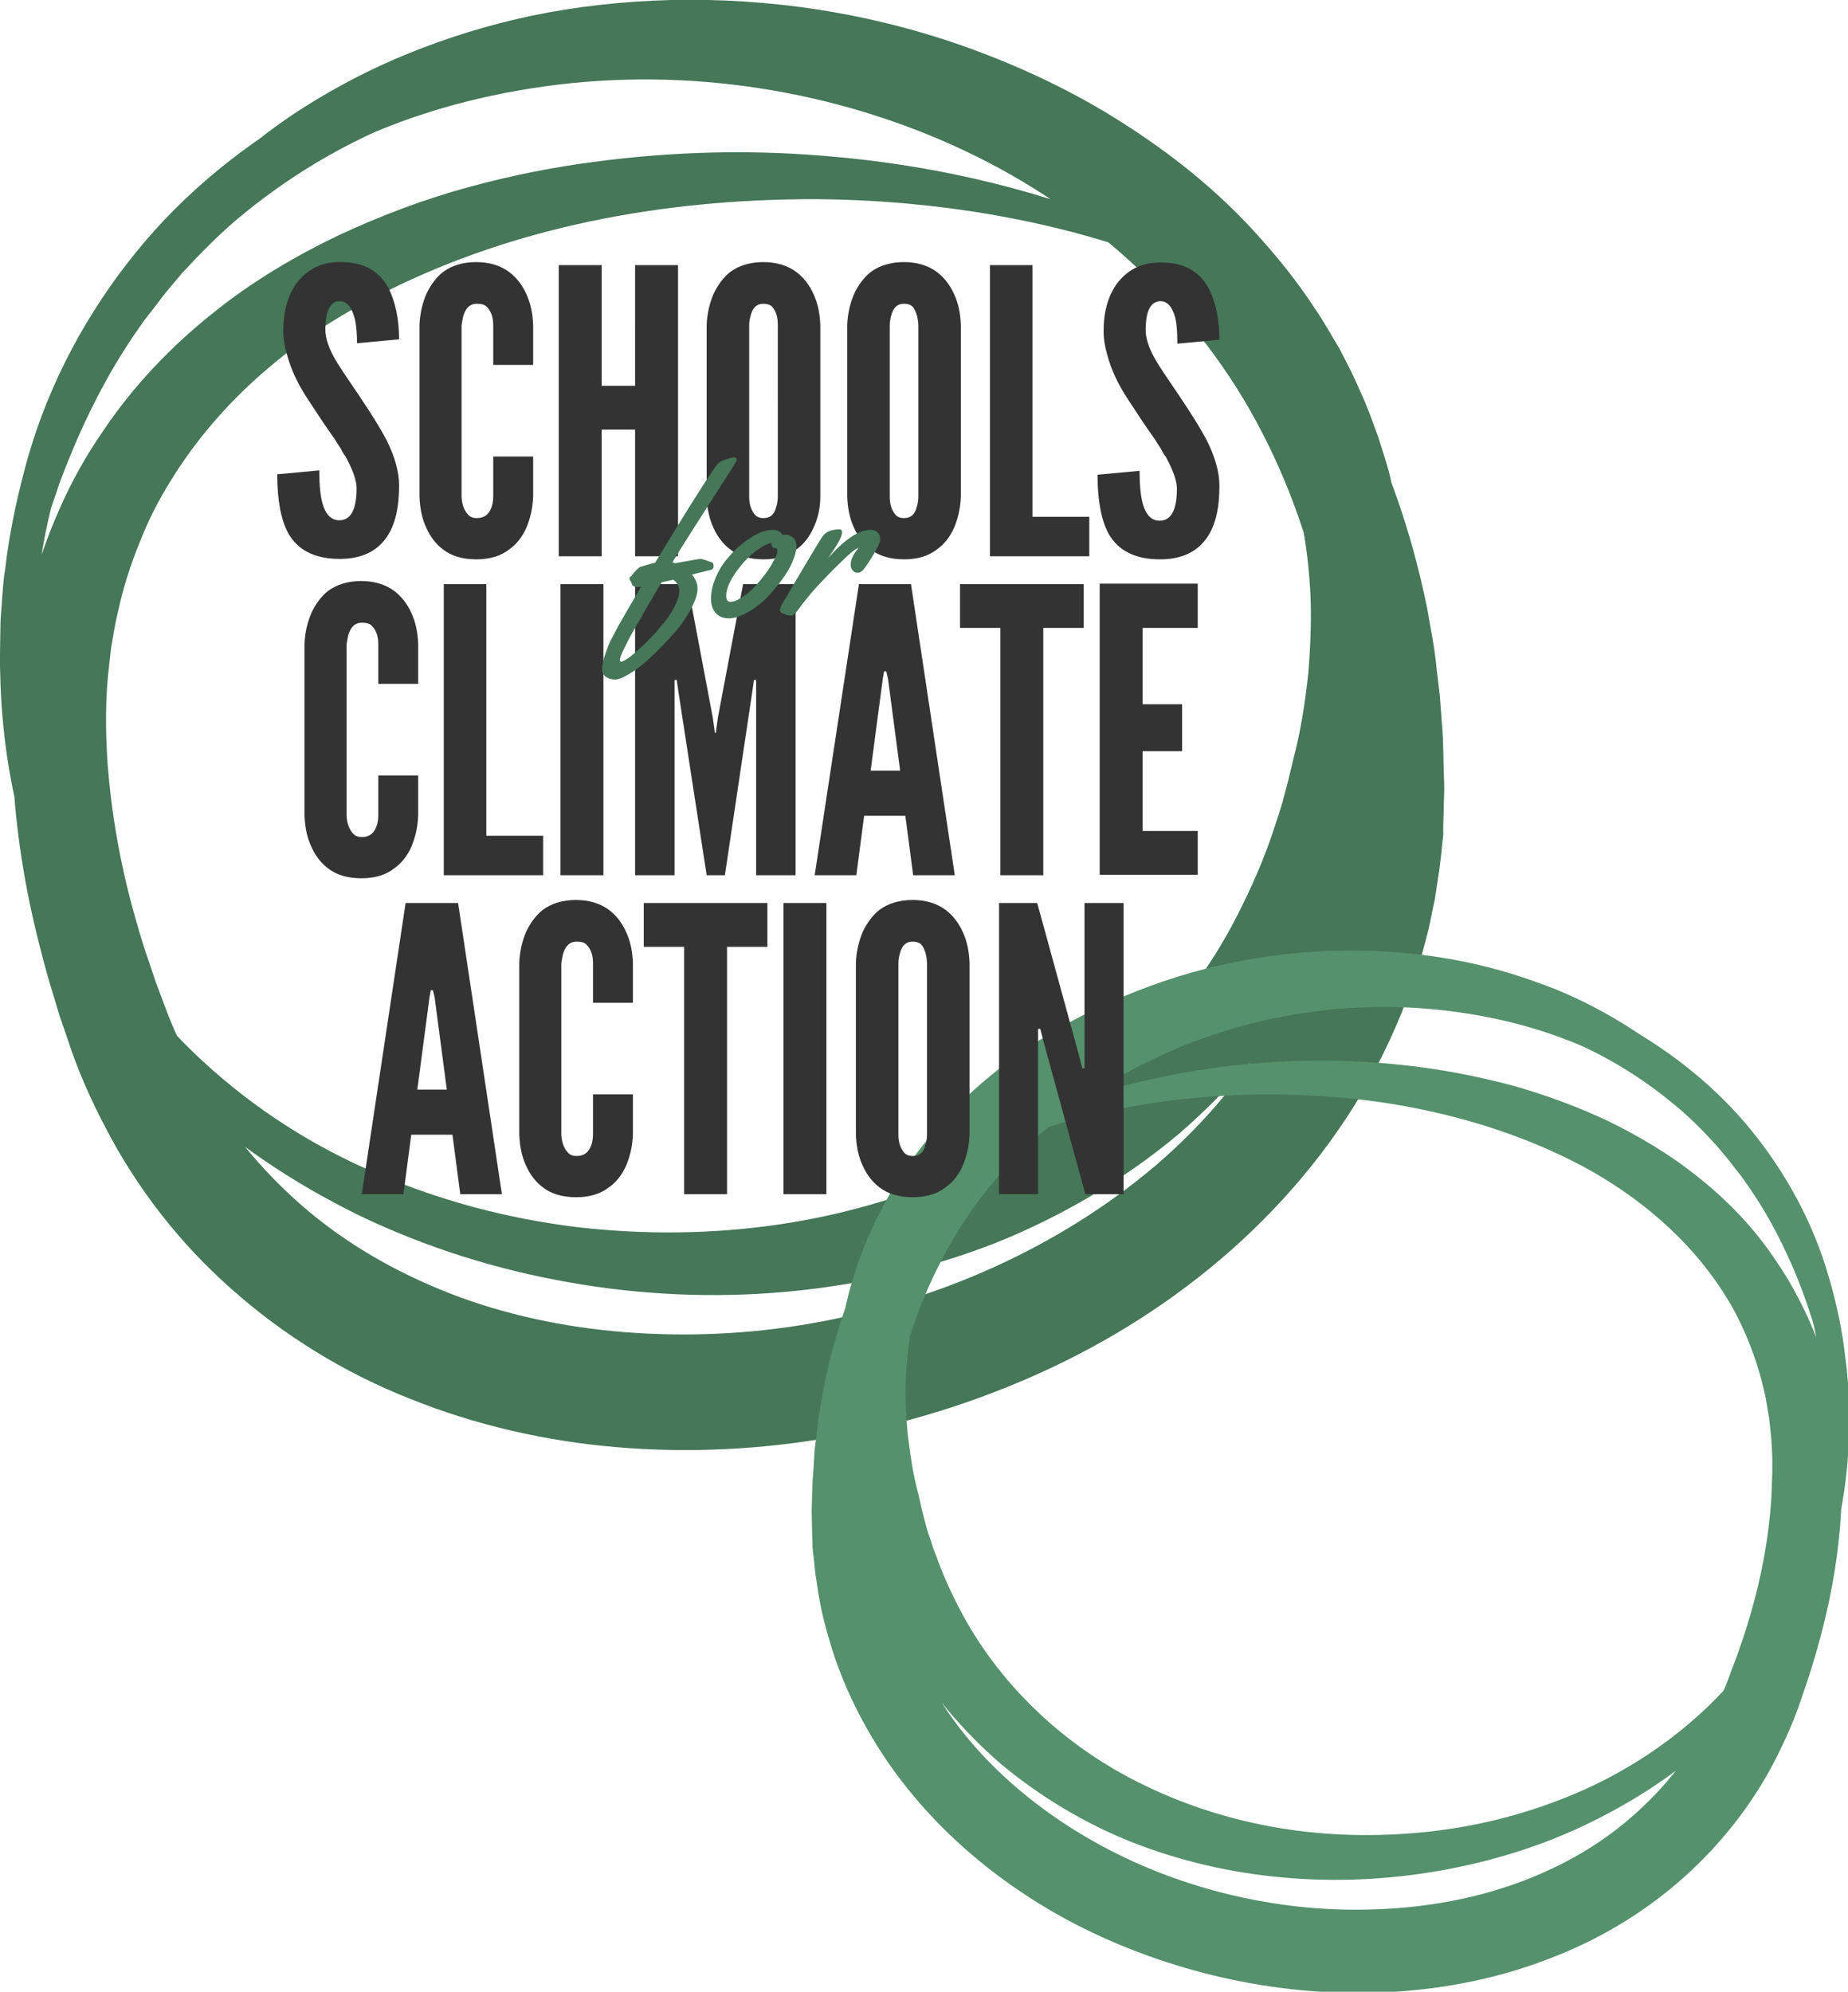 <?xml version="1.0" encoding="utf-8"?>
<!-- Generator: Adobe Illustrator 23.0.4, SVG Export Plug-In . SVG Version: 6.00 Build 0)  -->
<svg version="1.1" id="Layer_1" xmlns="http://www.w3.org/2000/svg" xmlns:xlink="http://www.w3.org/1999/xlink" x="0px" y="0px"
	 viewBox="0 0 426 459" style="enable-background:new 0 0 426 459;" xml:space="preserve">
<style type="text/css">
	.st0{fill:#457758;}
	.st1{fill:#333;}
	.st2{fill:#55916c;}
</style>
<path id="larger-circle" class="st0" d="M6.7,125.9c0,0,0.4-2.1,1.1-6.3c0.3-2.1,0.9-4.6,1.7-7.7c0.7-3.1,1.7-6.6,2.9-10.6
	c2.5-7.9,6.1-17.5,12-28.1c5.8-10.6,14.2-22.1,25.7-32.9c5.8-5.4,12.3-10.7,19.7-15.4c7.4-4.7,15.5-9,24.4-12.6
	c8.9-3.6,18.4-6.6,28.5-8.7c10.1-2.1,20.8-3.3,31.9-3.6c22.1-0.5,45.8,2.7,69.4,11.3c11.7,4.3,23.5,9.8,34.6,16.9
	c11.2,7.1,22,15.6,31.4,26.1c4.7,5.2,9.2,10.8,13.1,16.8c2.1,3,3.8,6.2,5.7,9.3c1.7,3.3,3.4,6.5,4.8,9.9c1.6,3.3,2.8,6.9,4.1,10.4
	c1.1,3.6,2.4,7.1,3.1,10.8c1.9,7.3,3,14.9,3.5,22.5c0.6,7.6,0.3,15.3-0.3,23c-0.9,7.6-2,15.3-4,22.8l-0.7,2.8l-0.4,1.4l-0.4,1.3
	l-1.5,5.3c-0.5,1.8-1.2,3.8-1.8,5.7c-0.6,2-1.3,3.9-2,5.7c-2.7,7.4-6.2,14.6-10.2,21.6c-8,14-18.6,26.7-31,37.5
	c-12.6,10.6-27,19.1-42.4,25.3c-30.9,12.1-65.4,15-98.5,9.1c-16.6-2.9-32.9-8-48.3-15.4c-15.3-7.5-29.8-17.1-42.1-29.2
	c-12.3-12.1-22.5-26.6-29.4-42.6c-7.1-16-10.6-33.5-11.2-51c0-2.2-0.2-4.3-0.1-6.6l0.1-6.4c0-2.1,0.3-4.4,0.4-6.6
	c0.2-2.2,0.3-4.4,0.7-6.6c1-8.7,2.9-17.4,5.3-25.9c4.9-17,13.5-33.1,24.8-47c11.3-14,25.6-25.4,41.3-34.2c15.7-8.8,33-14.7,50.8-18
	c35.5-6.6,73-2.7,106.6,11.3c16.8,7.2,32.6,16.9,46.4,29c6.8,6.1,13.2,12.8,18.9,19.9c5.7,7.2,10.8,14.9,15.3,22.9
	c8.9,16,14.8,33.5,18.4,51.1c0.7,4.4,1.7,8.8,2.1,13.3l0.8,6.7l0.5,6.7c0.4,4.4,0.3,8.9,0.5,13.3c0.1,2.2-0.1,4.4-0.1,6.6l-0.1,3.3
	l0,1.7c0,0.6,0.1-0.2-0.1,1.5l-0.1,0.8c-0.2,2.1-0.4,4.1-0.7,6.3c-0.4,2.4-0.7,4.8-1.1,7.1c-0.5,2.2-0.9,4.5-1.4,6.7
	c-0.6,2.2-1.1,4.4-1.8,6.6c-2.6,8.8-6.1,17.3-10.3,25.3c-8.5,16.1-20.1,30.2-33.3,41.9c-13.2,11.7-28.1,21.1-43.7,28.2
	c-15.6,7.1-31.9,12.1-48.4,15c-16.5,2.9-33.2,3.7-49.7,2.3c-16.4-1.4-32.6-5.1-47.7-11.2c-15.2-6-29.2-14.7-41.1-25.3
	c-12-10.6-21.8-23.3-28.9-37c-3.6-6.8-6.7-13.9-8.9-20.8l-1.7-4.9l-1.6-5.3c-1.1-3.5-2-6.9-2.9-10.4c-3.6-13.8-5.8-27.8-6.4-41.7
	c-0.2-7-0.1-13.9,0.7-20.8c0.3-3.4,0.9-6.8,1.4-10.2c0.7-3.4,1.3-6.7,2.2-10c1.7-6.6,4-13,6.7-19c2.7-6.1,5.9-11.8,9.6-17.2
	c7.2-10.8,16-19.9,25.4-27.4C58,64.9,68.1,59,78.1,54.2c10.1-4.7,20.1-8.4,30-11.1c9.9-2.7,19.6-4.6,28.9-5.8
	c18.7-2.5,35.9-2.7,51.4-1.5c30.9,2.3,54.4,9.6,69.6,15.8c7.6,3.1,13.3,6,17,8c3.7,2.1,5.6,3.2,5.6,3.2l-1.2,2.2c0,0-2-0.9-5.8-2.6
	c-3.8-1.6-9.6-3.9-17.3-6.3c-15.3-4.8-38.6-10-68.4-10.2c-14.9,0-31.4,1.1-48.8,4.5c-17.4,3.4-35.9,9.2-53.6,18.6
	C67.8,78.2,51,92,39.6,110.4c-2.9,4.6-5.4,9.4-7.4,14.6c-2.1,5.1-3.8,10.4-5,16c-0.7,2.7-1.1,5.6-1.6,8.4c-0.3,2.9-0.7,5.7-0.9,8.7
	c-0.4,5.8-0.3,11.8,0.1,17.8c0.9,12,3.1,24.4,6.7,36.7c0.9,3.1,1.8,6.2,2.9,9.2l1.5,4.5l1.8,4.8c2.2,6.1,4.9,11.7,8,17.3
	c6.2,11.1,14.3,21.1,24.1,29.6c9.8,8.5,21.4,15.2,34,20.1c12.6,4.9,26.3,7.8,40.3,8.9c14,1.1,28.5,0.5,42.8-2
	c28.6-5,56.9-17.2,79.6-36.5c11.3-9.7,21-21.2,28.2-34.2c3.6-6.5,6.5-13.4,8.8-20.5c0.6-1.8,1-3.6,1.6-5.4c0.5-1.8,0.9-3.7,1.3-5.5
	c0.4-1.8,0.6-3.5,1-5.3c0.3-1.9,0.5-4.1,0.8-6.1l0.1-0.8c-0.1,1.2,0-0.1,0,0l0.1-1.5l0.1-3c0.1-2,0.2-4,0.2-6c-0.1-4,0.1-8-0.2-11.9
	l-0.3-5.9l-0.6-5.9c-0.3-4-1.1-7.8-1.6-11.8c-2.8-15.6-7.7-30.8-15-44.9c-14.5-28.3-39.2-51.2-68.7-65.1
	c-29.5-13.9-63.7-19.4-96.7-14.8c-16.5,2.3-32.7,6.9-47.6,14.4c-14.8,7.4-28.5,17.5-39.4,30.1c-10.9,12.6-19.2,27.4-24.2,43.3
	c-2.5,7.9-4.4,16.1-5.4,24.4c-0.3,2.1-0.5,4.1-0.7,6.2c-0.1,2.1-0.4,4.1-0.5,6.2l-0.2,6.4c-0.1,1.9,0,4.1,0.1,6.2
	c0.4,16.6,3.8,33.1,10.6,48.1c6.7,15,16.5,28.4,28.5,39.4c11.9,11,25.7,19.8,40.5,26c14.7,6.3,30.2,10.3,45.8,12.2
	c15.6,1.8,31.2,1.6,46.3-0.6c15.1-2.2,29.7-6.5,43.1-12.6c26.9-12.2,48.6-32.3,61.6-56.5c3.2-6.1,6.1-12.3,8.4-18.7
	c0.6-1.6,1.1-3.2,1.6-4.7c0.5-1.6,1-3,1.5-4.7l1.4-5.3l0.3-1.3l0.3-1.2l0.6-2.5c1.7-6.5,2.7-13.1,3.4-19.7c0.5-6.5,0.8-13,0.4-19.4
	c-0.4-6.4-1.2-12.7-2.7-18.7c-0.6-3.1-1.6-6-2.5-9c-1.1-2.9-2-5.8-3.3-8.6c-1.1-2.9-2.6-5.6-3.9-8.3c-1.5-2.6-2.9-5.4-4.6-7.8
	c-3.2-5.1-7-9.9-10.9-14.4c-15.8-18.1-36.2-30.9-57.1-39.1c-20.9-8.1-42.3-12.2-62.5-12.6c-10.1-0.2-19.9,0.5-29.2,2
	c-9.3,1.4-18.2,3.6-26.4,6.4c-16.6,5.6-30.6,14-41.9,23.1c-5.7,4.5-10.5,9.5-15,14.3c-2.1,2.5-4.2,4.9-6,7.4
	c-0.9,1.2-1.9,2.4-2.8,3.6c-0.8,1.2-1.7,2.4-2.5,3.6c-6.4,9.5-10.7,18.5-13.8,25.8c-1.5,3.7-2.9,7-3.8,9.9c-1,2.9-1.9,5.3-2.4,7.4
	c-1.2,4-1.8,6.1-1.8,6.1L6.7,125.9"/>
<path id="smaller-circle" class="st2" d="M419.4,309.8c0,0-0.4-1.5-1.3-4.4c-0.4-1.5-1-3.2-1.7-5.3c-0.7-2.1-1.6-4.4-2.7-7.1
	c-2.3-5.3-5.3-11.7-9.9-18.5c-0.6-0.9-1.2-1.7-1.8-2.6c-0.6-0.9-1.3-1.7-2-2.6c-1.3-1.8-2.8-3.5-4.3-5.3c-3.2-3.5-6.6-7-10.8-10.3
	c-8.1-6.6-18.2-12.6-30.1-16.6c-5.9-2-12.3-3.6-19-4.6c-6.7-1.1-13.7-1.6-21-1.4c-14.5,0.3-29.9,3.2-44.9,9
	c-14.9,5.9-29.6,15.1-41,28.1c-2.8,3.2-5.5,6.7-7.8,10.3c-1.2,1.8-2.2,3.7-3.3,5.6c-1,2-2,3.9-2.8,6c-0.9,2-1.6,4.1-2.4,6.2
	c-0.6,2.1-1.4,4.3-1.8,6.5c-1.1,4.4-1.6,8.9-1.9,13.5c-0.3,4.6-0.1,9.2,0.3,13.9c0.6,4.7,1.2,9.4,2.5,14.1l0.4,1.8l0.2,0.9l0.2,0.9
	l1,3.8c0.3,1.2,0.7,2.3,1.1,3.4c0.3,1.1,0.7,2.2,1.2,3.4c1.6,4.6,3.7,9.1,6,13.4c9.4,17.4,25,31.9,44.3,40.6
	c9.6,4.4,20.1,7.5,30.9,9.1c10.9,1.6,22.1,1.7,33.3,0.4c11.2-1.3,22.3-4.2,32.9-8.7c10.6-4.5,20.5-10.8,29.1-18.7
	c8.6-7.9,15.6-17.5,20.5-28.3c4.8-10.8,7.3-22.6,7.6-34.6c0-1.5,0.1-3,0-4.4l-0.1-4.6c0-1.6-0.2-3-0.3-4.5c-0.1-1.5-0.2-3-0.5-4.4
	c-0.7-6-2-11.9-3.9-17.6c-3.6-11.4-9.6-22.1-17.4-31.1c-7.9-9-17.6-16.3-28.3-21.6c-10.7-5.4-22.4-8.7-34.2-10.3
	c-23.7-3.3-48.3,0.6-69.5,10.7c-21.2,10-39,26.5-49.3,46.8c-5.3,10.1-8.8,21-10.8,32.3c-0.4,2.8-0.9,5.6-1.2,8.5l-0.4,4.2l-0.2,4.3
	c-0.2,2.8-0.1,5.7-0.1,8.6c0,1.4,0.1,2.9,0.1,4.3l0.1,2.1l0.1,1.1c0-0.1,0,0.9,0,0l0.1,0.6c0.2,1.5,0.3,3.1,0.6,4.4
	c0.2,1.3,0.4,2.5,0.7,3.8c0.3,1.3,0.6,2.6,0.9,3.9c0.4,1.3,0.7,2.6,1.1,3.9c1.6,5.1,3.7,10.1,6.3,14.8c5.1,9.4,12.1,17.6,20.3,24.6
	c16.3,13.9,36.6,22.7,57.2,26.2c10.3,1.8,20.7,2.2,30.8,1.4c10.1-0.8,19.9-2.9,29-6.4c9.1-3.5,17.4-8.3,24.4-14.4
	c7.1-6.1,12.9-13.3,17.4-21.2c2.2-4,4.2-8,5.7-12.4l1.3-3.4l1.1-3.2c0.8-2.1,1.4-4.4,2.1-6.6c2.6-8.9,4.2-17.7,4.8-26.4
	c0.2-4.3,0.4-8.6,0.1-12.8c-0.1-2.1-0.4-4.2-0.6-6.2c-0.4-2-0.6-4.1-1.1-6c-0.9-4-2.1-7.8-3.6-11.5c-1.5-3.7-3.2-7.2-5.3-10.5
	c-8.2-13.2-20.3-23.1-32.9-29.9c-12.8-6.8-26-10.9-38.5-13.4c-12.5-2.5-24.4-3.2-35.1-3.2c-21.4,0.2-38.1,3.9-49.1,7.4
	c-5.5,1.7-9.6,3.4-12.4,4.5c-2.7,1.2-4.1,1.9-4.1,1.9l-0.8-1.6c0,0,1.4-0.8,4-2.3c2.7-1.4,6.7-3.5,12.2-5.8
	c10.9-4.5,27.7-9.7,50-11.4c11.1-0.8,23.5-0.7,36.9,1.1c6.7,0.9,13.6,2.3,20.8,4.2c7.1,2,14.3,4.6,21.6,8
	c7.2,3.5,14.4,7.7,21.1,13.1c6.8,5.4,13.1,11.9,18.2,19.7c2.6,3.8,4.9,8,6.9,12.3c2,4.3,3.6,8.9,4.8,13.6c0.7,2.3,1.1,4.8,1.6,7.2
	c0.4,2.4,0.8,4.9,1,7.3c0.6,4.9,0.7,9.9,0.5,14.9c-0.4,10-2,20.1-4.6,30c-0.7,2.5-1.3,4.9-2.1,7.4l-1.2,3.8l-1.2,3.5
	c-1.6,5-3.9,10.1-6.4,15c-5.1,9.8-12.2,18.9-20.8,26.6c-8.6,7.7-18.7,13.9-29.6,18.2c-10.9,4.4-22.5,7-34.3,8
	c-11.8,1-23.8,0.4-35.7-1.7c-11.8-2.1-23.6-5.7-34.8-10.8c-11.2-5.1-21.9-11.9-31.4-20.3c-9.5-8.4-17.8-18.5-23.9-30.1
	c-3.1-5.8-5.6-11.9-7.4-18.2c-0.5-1.6-0.9-3.2-1.3-4.8c-0.4-1.6-0.7-3.2-1-4.8c-0.3-1.6-0.5-3.4-0.8-5.1c-0.2-1.6-0.3-3-0.5-4.6
	l-0.1-0.6c-0.1-1.2,0-0.7-0.1-1.1l0-1.2l-0.1-2.4c0-1.6-0.1-3.2-0.1-4.8c0.1-3.2,0.1-6.4,0.4-9.5l0.3-4.8l0.6-4.8
	c0.3-3.2,1-6.4,1.5-9.6c2.6-12.7,6.8-25.2,13.2-36.7c3.2-5.7,6.8-11.3,11-16.4c4.1-5.1,8.7-9.9,13.6-14.3
	c9.9-8.7,21.3-15.7,33.3-20.9c24.2-10.1,51.1-12.9,76.6-8.1c12.7,2.4,25.2,6.6,36.5,12.9c11.3,6.3,21.6,14.5,29.7,24.5
	c8.1,10,14.3,21.5,17.8,33.8c1.8,6.1,3.1,12.3,3.8,18.6c0.2,1.6,0.4,3.1,0.5,4.7c0.1,1.6,0.3,3.2,0.3,4.7l0.1,4.6
	c0.1,1.7-0.1,3.2-0.1,4.8c-0.5,12.6-3,25.1-8.1,36.6c-5,11.5-12.3,21.9-21.2,30.6c-8.8,8.7-19.3,15.6-30.3,21
	c-11,5.4-22.8,9-34.7,11.1c-23.8,4.2-48.6,2.2-70.8-6.5c-11.1-4.4-21.4-10.6-30.5-18.2c-8.9-7.7-16.6-16.9-22.3-26.9
	c-2.9-5-5.4-10.2-7.4-15.5c-0.5-1.3-1-2.7-1.5-4.1c-0.4-1.4-1-2.8-1.3-4.1l-1.1-3.8l-0.3-0.9l-0.3-1l-0.5-2
	c-1.4-5.4-2.2-10.9-2.8-16.4c-0.4-5.5-0.6-11-0.2-16.5c0.4-5.5,1.2-10.9,2.5-16.1c0.6-2.7,1.5-5.2,2.3-7.8c0.9-2.5,1.8-5,3-7.4
	c1-2.5,2.3-4.8,3.5-7.1c1.3-2.3,2.6-4.6,4.1-6.7c2.8-4.4,6.1-8.3,9.4-12.1c6.8-7.5,14.5-13.6,22.6-18.7c8-5.1,16.5-9,24.9-12.1
	c16.9-6.2,34-8.5,49.8-8.1c7.9,0.2,15.6,1.1,22.9,2.6c7.3,1.5,14.1,3.7,20.5,6.2c6.4,2.6,12.2,5.7,17.5,9.1
	c5.3,3.4,10,7.2,14.1,11.1c8.3,7.8,14.3,16,18.5,23.7c4.2,7.6,6.9,14.5,8.7,20.2c0.8,2.8,1.6,5.4,2,7.6c0.5,2.2,1,4.1,1.2,5.5
	c0.5,3,0.8,4.5,0.8,4.5L419.4,309.8"/>
<path id="schools-climate-action" class="st1" d="M81.5,72.5c-0.7-2.1-1.8-3.1-3.2-3.1C76.1,69.4,75,71.7,75,76
	c0,1.9,0.8,4.4,2.5,7.2c0.5,0.9,2.3,3.6,5.3,8c2.9,4.3,5,7.7,6.3,10.2c1.9,3.8,2.9,7.3,2.9,10.5c0,5.1-0.9,9-2.8,11.8
	c-2.3,3.4-5.9,5.1-10.9,5.1c-5.7,0-9.7-2-11.9-6c-1.6-3-2.5-7.5-2.5-13.5l9.7-0.9c0,3.6,0.3,6.2,0.8,7.8c0.7,2.4,2,3.7,3.8,3.7
	c2.7,0,4-2.5,4-7.4c0-1.8-0.9-4.3-2.6-7.4c-0.2-0.2-0.6-0.8-1.1-1.8c-0.6-0.9-1.1-1.7-1.4-2.2c-2.1-2.9-4.1-6-6.2-9.2
	c-2.3-3.5-3.9-6.9-4.8-10.4c-0.5-1.7-0.8-3.5-0.8-5.4c0-4.3,1-7.8,2.9-10.6c2.4-3.3,5.7-5.1,10-5.1c5.4-0.1,9.1,1.9,11.3,5.9
	c1.6,3.1,2.5,7.1,2.5,11.9l-9.7,0.9C82.3,76.1,82,73.9,81.5,72.5L81.5,72.5L81.5,72.5z M122.9,114.4c-0.1,2.8-0.7,5.2-1.6,7.3
	c-0.9,2-2.2,3.7-3.9,4.9c-1.9,1.5-4.4,2.3-7.6,2.3c-3.2,0-5.8-0.8-7.7-2.3c-1.6-1.2-2.9-2.9-3.8-4.9c-1-2.1-1.5-4.5-1.6-7.3V74.9
	c0.1-2.7,0.7-5.1,1.6-7.2c1-2.1,2.3-3.8,3.8-5c2-1.5,4.6-2.3,7.7-2.3c3,0,5.6,0.8,7.6,2.3c1.7,1.3,3,3,3.9,5c1,2.1,1.5,4.5,1.6,7.2
	v9.2h-9.2v-9.2c0-1.8-0.5-3.2-1.5-4.2c-0.5-0.5-1.2-0.7-2.3-0.7c-1.4,0-2.4,0.8-3,2.5c-0.2,0.5-0.3,1.3-0.5,2.5v39.5
	c0.1,1.8,0.6,3.2,1.6,4.2c0.5,0.5,1.1,0.7,1.9,0.7c1.7,0,2.8-0.8,3.4-2.5c0.2-0.5,0.4-1.4,0.4-2.5v-9.2h9.2V114.4L122.9,114.4z
	 M138.7,99v29.2h-9.9V61.1h9.9v27.8h7.7V61.1h9.9v67.1h-9.9V99H138.7L138.7,99z M187.5,121.7c-0.9,2-2.2,3.7-3.9,4.9
	c-1.9,1.5-4.4,2.3-7.6,2.3c-3.2,0-5.8-0.8-7.7-2.3c-1.6-1.2-2.9-2.9-3.8-4.9c-1-2.1-1.5-4.5-1.6-7.3V74.9c0.1-2.7,0.7-5.1,1.6-7.2
	c1-2.1,2.3-3.8,3.8-5c2-1.5,4.6-2.3,7.7-2.3c3,0,5.6,0.8,7.6,2.3c1.7,1.3,3,3,3.9,5c1,2.1,1.5,4.5,1.6,7.2v39.5
	C189.1,117.2,188.5,119.6,187.5,121.7L187.5,121.7L187.5,121.7z M178,70.7c-0.5-0.5-1.2-0.7-2-0.7c-1.5,0-2.4,0.8-2.9,2.5
	c-0.2,0.7-0.4,1.5-0.4,2.5v39.5c0,1.8,0.5,3.2,1.4,4.2c0.5,0.5,1.1,0.7,1.9,0.7c1.5,0,2.5-0.8,2.9-2.5c0.2-0.5,0.4-1.4,0.4-2.5V74.9
	C179.3,73.1,178.9,71.7,178,70.7L178,70.7L178,70.7z M219.9,121.7c-0.9,2-2.2,3.7-3.9,4.9c-1.9,1.5-4.4,2.3-7.6,2.3
	c-3.2,0-5.8-0.8-7.7-2.3c-1.6-1.2-2.9-2.9-3.8-4.9c-1-2.1-1.5-4.5-1.6-7.3V74.9c0.1-2.7,0.7-5.1,1.6-7.2c1-2.1,2.3-3.8,3.8-5
	c2-1.5,4.6-2.3,7.7-2.3c3,0,5.6,0.8,7.6,2.3c1.7,1.3,3,3,3.9,5c1,2.1,1.5,4.5,1.6,7.2v39.5C221.4,117.2,220.8,119.6,219.9,121.7
	L219.9,121.7L219.9,121.7z M210.4,70.7c-0.5-0.5-1.2-0.7-2-0.7c-1.5,0-2.4,0.8-2.9,2.5c-0.2,0.7-0.4,1.5-0.4,2.5v39.5
	c0,1.8,0.5,3.2,1.4,4.2c0.5,0.5,1.1,0.7,1.9,0.7c1.5,0,2.5-0.8,2.9-2.5c0.2-0.5,0.4-1.4,0.4-2.5V74.9
	C211.6,73.1,211.2,71.7,210.4,70.7L210.4,70.7L210.4,70.7z M238,61.1v58h13.1v9.1h-22.9V61.1H238L238,61.1z M270.7,72.5
	c-0.7-2.1-1.8-3.1-3.2-3.1c-2.3,0.1-3.4,2.3-3.4,6.7c0,1.9,0.8,4.4,2.5,7.2c0.5,0.9,2.3,3.6,5.3,8c2.9,4.3,5,7.7,6.3,10.2
	c1.9,3.8,2.9,7.3,2.9,10.5c0,5.1-0.9,9-2.8,11.8c-2.3,3.4-5.9,5.1-10.9,5.1c-5.7,0-9.7-2-11.9-6c-1.6-3-2.5-7.5-2.5-13.5l9.7-0.9
	c0,3.6,0.3,6.2,0.8,7.8c0.7,2.4,2,3.7,3.8,3.7c2.7,0,4-2.5,4-7.4c0-1.8-0.9-4.3-2.6-7.4c-0.2-0.2-0.6-0.8-1.1-1.8
	c-0.6-0.9-1.1-1.7-1.4-2.2c-2.1-2.9-4.1-6-6.2-9.2c-2.3-3.5-3.9-6.9-4.8-10.4c-0.5-1.7-0.8-3.5-0.8-5.4c0-4.3,1-7.8,2.9-10.6
	c2.4-3.3,5.7-5.1,10-5.1c5.4-0.1,9.1,1.9,11.3,5.9c1.6,3.1,2.5,7.1,2.5,11.9l-9.7,0.9C271.4,76.1,271.2,73.9,270.7,72.5L270.7,72.5
	L270.7,72.5z M96.4,187.9c-0.1,2.8-0.7,5.2-1.6,7.3c-0.9,2-2.2,3.7-3.9,4.9c-1.9,1.5-4.4,2.3-7.6,2.3c-3.2,0-5.8-0.8-7.7-2.3
	c-1.6-1.2-2.9-2.9-3.8-4.9c-1-2.1-1.5-4.5-1.6-7.3v-39.5c0.1-2.7,0.7-5.1,1.6-7.2c1-2.1,2.3-3.8,3.8-5c2-1.5,4.6-2.3,7.7-2.3
	c3,0,5.6,0.8,7.6,2.3c1.7,1.3,3,3,3.9,5c1,2.1,1.5,4.5,1.6,7.2v9.2h-9.2v-9.2c0-1.8-0.5-3.2-1.5-4.2c-0.5-0.5-1.2-0.7-2.3-0.7
	c-1.4,0-2.4,0.8-3,2.5c-0.2,0.5-0.3,1.3-0.5,2.5v39.5c0.1,1.8,0.6,3.2,1.6,4.2c0.5,0.5,1.1,0.7,1.9,0.7c1.7,0,2.8-0.8,3.4-2.5
	c0.2-0.5,0.4-1.4,0.4-2.5v-9.2h9.2V187.9L96.4,187.9z M112.1,134.6v58h13.1v9.1h-22.9v-67.1H112.1L112.1,134.6z M139.1,134.6v67.1
	h-9.9v-67.1H139.1L139.1,134.6z M156.4,159.5l-0.4-2.8h-0.5v45h-9.1v-67.1h12.1l5.8,30.7l0.5,3.6h0.2l0.5-3.6l5.8-30.7h12.1v67.1
	h-9.1v-45h-0.5l-0.4,2.8l-6.3,42.2h-4.2L156.4,159.5L156.4,159.5z M198,134.6H210l10.1,67.1h-9.6l-1.8-13.7h-9.5l-1.8,13.7h-9.6
	L198,134.6L198,134.6z M204.3,154.7h-0.5l-0.3,1.7l-2.8,21.2h6.8l-2.8-21.2L204.3,154.7L204.3,154.7z M221.3,134.6h28.5v10.1h-9.3
	v57h-9.9v-57h-9.3V134.6L221.3,134.6z M276.1,134.6v10.1h-12.7v17.6h9.1v10.8h-9.1v18.4h12.7v10.1h-22.6v-67.1H276.1L276.1,134.6z
	 M93.5,208.1h12.1l10.1,67.1h-9.6l-1.8-13.7h-9.5l-1.8,13.7h-9.6L93.5,208.1L93.5,208.1z M99.8,228.2h-0.5l-0.3,1.7l-2.8,21.2h6.8
	l-2.8-21.2L99.8,228.2L99.8,228.2z M145.9,261.4c-0.1,2.8-0.7,5.2-1.6,7.3c-0.9,2-2.2,3.7-3.9,4.9c-1.9,1.5-4.4,2.3-7.6,2.3
	c-3.2,0-5.8-0.8-7.7-2.3c-1.6-1.2-2.9-2.9-3.8-4.9c-1-2.1-1.5-4.5-1.6-7.3v-39.5c0.1-2.7,0.7-5.1,1.6-7.2c1-2.1,2.3-3.8,3.8-5
	c2-1.5,4.6-2.3,7.7-2.3c3,0,5.6,0.8,7.6,2.3c1.7,1.3,3,3,3.9,5c1,2.1,1.5,4.5,1.6,7.2v9.2h-9.2v-9.2c0-1.8-0.5-3.2-1.5-4.2
	c-0.5-0.5-1.2-0.7-2.3-0.7c-1.4,0-2.4,0.8-3,2.5c-0.2,0.5-0.3,1.3-0.5,2.5v39.5c0.1,1.8,0.6,3.2,1.6,4.2c0.5,0.5,1.1,0.7,1.9,0.7
	c1.7,0,2.8-0.8,3.4-2.5c0.2-0.5,0.4-1.4,0.4-2.5v-9.2h9.2V261.4L145.9,261.4z M148.4,208.1h28.5v10.1h-9.3v57h-9.9v-57h-9.3V208.1
	L148.4,208.1z M190.5,208.1v67.1h-9.9v-67.1H190.5L190.5,208.1z M221.9,268.7c-0.9,2-2.2,3.7-3.9,4.9c-1.9,1.5-4.4,2.3-7.6,2.3
	c-3.2,0-5.8-0.8-7.7-2.3c-1.6-1.2-2.9-2.9-3.8-4.9c-1-2.1-1.5-4.5-1.6-7.3v-39.5c0.1-2.7,0.7-5.1,1.6-7.2c1-2.1,2.3-3.8,3.8-5
	c2-1.5,4.6-2.3,7.7-2.3c3,0,5.6,0.8,7.6,2.3c1.7,1.3,3,3,3.9,5c1,2.1,1.5,4.5,1.6,7.2v39.5C223.4,264.2,222.8,266.6,221.9,268.7
	L221.9,268.7L221.9,268.7z M212.4,217.7c-0.5-0.5-1.2-0.7-2-0.7c-1.5,0-2.4,0.8-2.9,2.5c-0.2,0.7-0.4,1.5-0.4,2.5v39.5
	c0,1.8,0.5,3.2,1.4,4.2c0.5,0.5,1.1,0.7,1.9,0.7c1.5,0,2.5-0.8,2.9-2.5c0.2-0.5,0.4-1.4,0.4-2.5v-39.5
	C213.6,220.1,213.2,218.7,212.4,217.7L212.4,217.7L212.4,217.7z M239.8,237.1h-0.5v38.1h-9v-67.1h8.8l9.6,35l0.8,3.1h0.5v-38.1h9
	v67.1h-8.8l-9.6-35L239.8,237.1L239.8,237.1z"/>
<path id="for" class="st0" d="M145.7,134.7c0.1,0.2,0.2,0.3,0.4,0.4c0.2,0.1,0.4,0.2,0.7,0.2c0.2,0,0.6,0,1-0.1
	c-2.6,4.4-4.4,7.5-5.4,9.3c-0.9,1.7-1.6,3-2,3.9c-0.4,0.9-0.7,1.9-1.1,3c-0.3,1.1-0.5,2-0.5,2.8c0,0.8,0.3,1.4,0.9,1.8
	s1.3,0.6,2.1,0.6c0.8,0,2-0.5,3.6-1.5c1.6-1,3.3-2.3,5-4c1.7-1.6,3.4-3.4,5-5.2c1.6-1.8,2.9-3.7,3.9-5.6c1-1.9,1.5-3.4,1.5-4.6
	c0-1.2-0.4-2.2-1.3-3.3c0.6-0.1,1.5-0.4,2.5-0.6c1-0.3,1.7-0.4,2-0.5c0.3-0.1,0.5-0.4,0.5-0.9c0-0.5-0.2-0.8-0.6-0.9
	c-0.2,0-0.6-0.2-1.2-0.4c-0.6-0.2-1-0.3-1.2-0.3c-0.2,0-2.1,0.3-5.9,1l-0.6-0.2c1.7-2.9,5.7-9.1,11.9-18.8c1.7-2.6,2.6-4.1,2.7-4.3
	c0.1-0.2,0.2-0.4,0.2-0.6c0-0.4-0.2-0.5-0.6-0.5c-0.4,0-1.1,0.2-2,0.5c-0.9,0.3-1.5,0.7-1.9,1.1c-0.3,0.4-1.8,2.6-4.3,6.5
	c-2.5,3.9-5.8,9.3-10,16.2c-0.7,0.1-1.5,0.4-2.6,0.7c-0.3,0.1-0.6,0.2-0.7,0.2c-0.1,0-0.4,0.2-0.7,0.5c-0.1,0.1-0.3,0.2-0.4,0.4
	c-0.2,0.2-0.3,0.3-0.4,0.4c-0.1,0.1-0.2,0.3-0.4,0.5c-0.2,0.3-0.4,0.5-0.5,0.5c-0.1,0.1-0.2,0.2-0.2,0.3l0.2,0.7
	C145.5,134.1,145.6,134.4,145.7,134.7L145.7,134.7L145.7,134.7z M148.6,148.4c-1.3,1.2-2.4,2.2-3.4,3c-1,0.7-1.7,1.1-2,1.1
	c-0.2,0-0.3-0.2-0.3-0.5c0-0.3,0.3-1.1,0.8-2.2c0.3-0.6,0.6-1.2,0.9-1.8c0.3-0.6,0.7-1.3,1.1-2.1c0.5-0.8,0.9-1.6,1.3-2.2
	c0.4-0.7,0.9-1.5,1.4-2.5c0.6-1,1-1.8,1.4-2.4c0.4-0.6,0.8-1.4,1.4-2.4c0.6-1,1-1.7,1.3-2.2l2.7-0.6c1,0.7,1.4,1.6,1.4,2.6
	c0,1-0.4,2.2-1.2,3.8c-0.8,1.5-1.8,3-3.1,4.4C151.2,145.8,149.9,147.1,148.6,148.4L148.6,148.4z M180.3,123.3v-0.1
	c0-0.1-0.1-0.2-0.2-0.4c-0.5-0.4-1.1-0.7-2-0.7c-2,0-4.3,1.1-7,3.2c-1.3,1-2.4,2.2-3.5,3.5c-1.1,1.3-2,2.8-2.7,4.5
	c-0.7,1.7-1,3.3-1,4.7c0,1.4,0.4,2.5,1.1,3.3s1.8,1.2,3,1.2c1.2,0,2.6-0.4,4.2-1.3c1.5-0.8,3-1.9,4.3-3.2c1.3-1.3,2.5-2.7,3.6-4.2
	c1.1-1.5,2-2.9,2.6-4.4c0.6-1.4,0.9-2.6,0.9-3.5s-0.3-1.6-0.8-2s-1-0.7-1.5-0.7C180.8,123.2,180.5,123.2,180.3,123.3L180.3,123.3
	L180.3,123.3z M179.2,127.1c0,0.4-0.3,1.2-1,2.4c-0.6,1.2-1.6,2.6-2.9,4.2c-1.3,1.6-2.6,2.9-3.9,3.7c-1.3,0.9-2.3,1.3-3,1.3
	c-0.7,0-1-0.5-1-1.4c0-1.8,1.1-4.1,3.2-6.7c1-1.3,2.2-2.5,3.5-3.5c1.3-1,2.5-1.7,3.7-2c0,0.8,0.3,1.2,0.9,1.2h0.2
	C179.1,126.5,179.2,126.7,179.2,127.1L179.2,127.1z M192,127c1.4-2.1,2.1-3.5,2.1-4.3c0-0.5-0.2-0.7-0.6-0.7c-1.7,0-3,0.5-3.7,1.4
	c-0.4,0.5-0.9,1.3-1.5,2.3c-0.3,0.5-1.2,2-2.7,4.5c-1.5,2.5-2.6,4.4-3.3,5.6c-0.7,1.2-1.2,2.1-1.6,2.7c-0.3,0.6-0.6,1-0.7,1.3
	c-0.1,0.3-0.2,0.6-0.2,0.8c0,0.2,0.1,0.4,0.2,0.5c0.1,0.1,0.5,0.3,1,0.5s1,0.3,1.4,0.3c0.3,0,0.8-0.3,1.3-1c1.7-2.3,3.3-4.3,4.8-5.9
	c1.5-1.6,3.3-3.5,5.4-5.5c2.1-2.1,3.4-3.1,4-3.2l0,0c-1.2,1.4-1.8,2.7-1.8,3.8c0,0.5,0.1,0.9,0.4,1.3c0.3,0.4,0.7,0.6,1.2,0.6
	c0.5,0,1-0.3,1.4-0.8c0.8-1,1.6-2.3,2.5-3.8c0.9-1.5,1.3-2.5,1.3-3.2c0-0.6-0.2-1.1-0.6-1.5c-0.4-0.4-1-0.6-1.6-0.6
	c-2.7,0-6,2.2-9.8,6.5L192,127L192,127z"/>
</svg>
